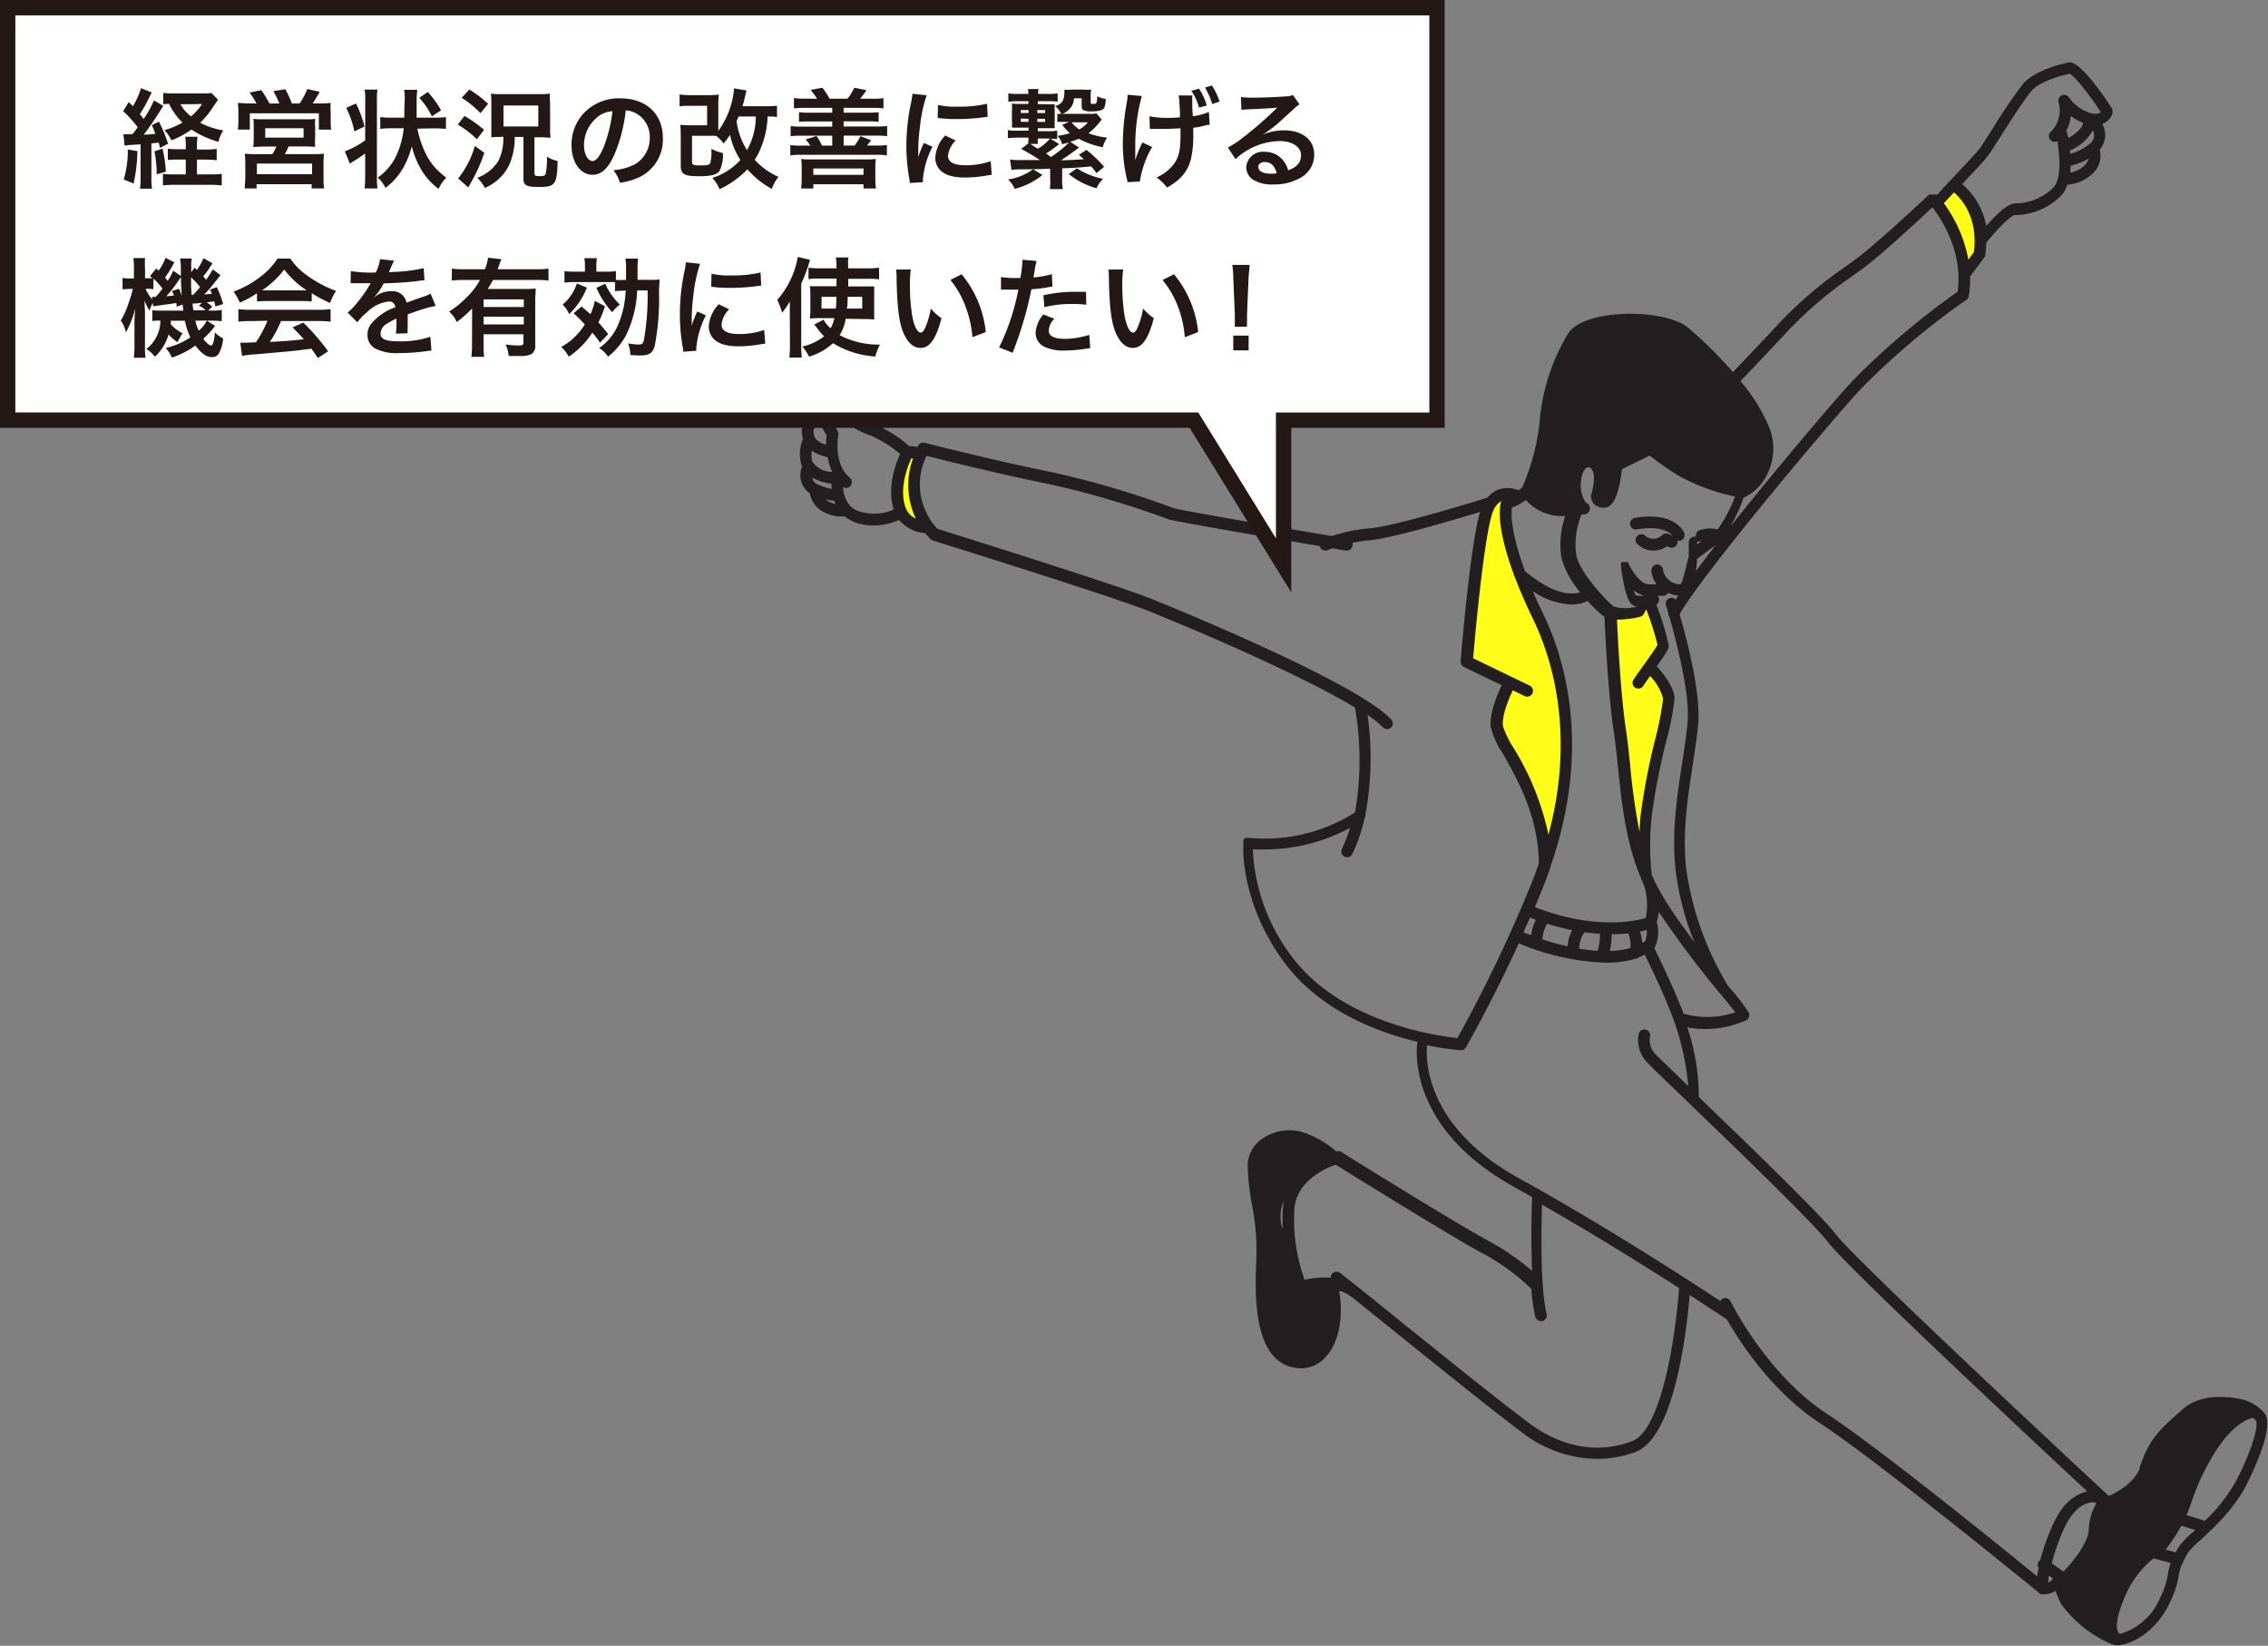 <svg id="レイヤー_1" data-name="レイヤー 1" xmlns="http://www.w3.org/2000/svg" viewBox="0 0 295.69 214.52"><rect x="0" y="0" width="295.69" height="214.52" fill="#808080" stroke="none"/><defs><style>.cls-1{fill:#fffc19;}.cls-2{fill:#231f20;}.cls-3{fill:#fff;}.cls-4{fill:#231815;}</style></defs><title>illust07</title><path class="cls-1" d="M243,85l1.69,5.36-1.48,3.53s2,1.91,2.33,3.39-1.48,6.7-1.76,9.67-1.07,12.21-1.07,12.21a75.38,75.38,0,0,1-3.16-15.46C239,96.4,238,86.59,238,86.59l3.39-.61Z" transform="translate(-28.09 -6.51)"/><path class="cls-1" d="M224.76,71.07s-1,5.65,2.89,13.48,5.79,16.16,4.59,23.36a56.94,56.94,0,0,1-2.26,9.91s-1.62-7.74-3.25-9.48-3.6-7.27-3.6-7.27l1.62-5.36-5.51-2.89,1.2-12.92S220.95,69.73,224.76,71.07Z" transform="translate(-28.09 -6.51)"/><path class="cls-1" d="M282.84,30.62s3.74,1.69,3.32,9.1l-1.64,2.12L280.87,33Z" transform="translate(-28.09 -6.51)"/><path class="cls-1" d="M147.9,65.84S146.13,71,149,75.16L146.2,74.1s-1.84-2.4-1.06-4.52a34.27,34.27,0,0,0,1.2-4.09Z" transform="translate(-28.09 -6.51)"/><path class="cls-2" d="M246.78,77a.76.76,0,0,1-1.06.84l-.29-.13a3.29,3.29,0,0,1-1.8.57,3.12,3.12,0,0,1-2.13-.9.76.76,0,0,1,1-1.12,1.6,1.6,0,0,0,2.28,0,.76.76,0,0,1,.85-.14l.51.24c-.35-.44-1.51-1.39-4.64-.84a.76.76,0,1,1-.26-1.5c5.19-.9,6.39,1.82,6.43,1.94a.77.77,0,0,1-.41,1,.73.73,0,0,1-.5,0Z" transform="translate(-28.09 -6.51)"/><path class="cls-2" d="M132.66,67.36a2.84,2.84,0,0,0,1,3.45,3.51,3.51,0,0,0,1.05,1.91,4.65,4.65,0,0,0,3.29,1.1h.21a5.17,5.17,0,0,0,1.92.95A7,7,0,0,0,142,75a8.16,8.16,0,0,0,3.31-.71A4.85,4.85,0,0,0,148.71,76c.21.26.44.52.69.77a.75.75,0,0,0,.32.2c.23.07,23.38,7.28,28.11,9.18,7.75,3.13,20.36,8.61,26.92,12.59a39.9,39.9,0,0,1,0,13.67,22,22,0,0,1-13.89,3.31h-.14l-.17,0,0,0-.11.06-.06,0-.09.08,0,0-.09.14v0l0,.06a.68.68,0,0,0,0,.2.77.77,0,0,0,0,.13c-.14,1.71.14,8.57,5.33,15.57,4.66,6.28,12.14,9.1,17.35,10.35l0,.09c-.07.44-1.59,11,12.71,18.88l2.25,1.26c-.05,1.4-.19,5.68,0,9.63a32,32,0,0,0-5.72-3.93c-4.48-2.43-19-11.46-19.13-11.56a.76.76,0,0,0-.61-.09l-.09,0A12.24,12.24,0,0,0,197.6,154a6.23,6.23,0,0,0-5.11,1.06,4.3,4.3,0,0,0-1.73,3.57,33,33,0,0,0,.57,5,30,30,0,0,1,.57,5.55c0,.34,0,.74,0,1.2-.2,4.32-.6,13.32,4.84,14.38a5.16,5.16,0,0,0,1,.11A4.3,4.3,0,0,0,201,183.3c1.85-2.06,2.22-5.69,1.67-8.54a4.16,4.16,0,0,1,1.58.77l.13.08,5.32,4.28c5.77,4.65,12.94,10.43,17,13.47a16.19,16.19,0,0,0,9.62,3.31,14,14,0,0,0,5.06-.93c5.1-2,6.64-16.07,7-20.43,2.58,1.67,4.32,2.83,4.83,3.16,1.75,3.05,5.93,9.46,12.12,13.52,7.51,4.93,26.14,20.16,28.43,22a.91.91,0,0,0,.5.33.83.83,0,0,0,.21,0,2.92,2.92,0,0,0,1.62-.45,10.49,10.49,0,0,0,.75,1.76,16,16,0,0,0,6.62,5.23,2.08,2.08,0,0,0,.63.09l.32,0h0c1.89-.2,5-2,6.62-5.67a11.74,11.74,0,0,0,1.12-3.44,5,5,0,0,1,.54-1.67l0,0a.76.76,0,0,0,.06-.15c.16-.32.36-.69.62-1.16a12.85,12.85,0,0,1,1.51-1.52c1.81-1.67,4.54-4.19,6.1-7.31,1.79-3.59,3.62-8.16,2.18-9.5a5.52,5.52,0,0,0-2.64-1.58c-.56-.14-5.13-1.22-7.87,1.26l-.7.62c-2.24,2-3.86,3.44-5,7.34-.08.18-.89,2-3.93,3.33-1.24-1.15-32.7-30.39-35.5-34-2-2.64-11.45-11.73-17.95-18a.26.26,0,0,0,0,0,28.62,28.62,0,0,0-1.5-9.09,11.25,11.25,0,0,0,2.31.23,13.35,13.35,0,0,0,5.35-1.13.76.76,0,0,0,.36-1,24,24,0,0,0-2.4-3.12l-.3-.36a40.12,40.12,0,0,1-5.47-15.34c-.51-4.64.22-9.38.87-13.57.3-2,.59-3.82.71-5.46.3-4-1.53-11-2.43-14.08C250.06,81.24,267.8,60.22,270.9,57a97.56,97.56,0,0,1,13.55-11.41.75.75,0,0,0,.32-.51,14.27,14.27,0,0,0,.17-2.54l1.83-2.44a.78.78,0,0,0,.15-.35,13.42,13.42,0,0,0,.12-1.6c1.48-1.83,3.15-3.47,3.66-3.6a8.6,8.6,0,0,0,6.2-2.64,4.05,4.05,0,0,0,.73-1.33,5.23,5.23,0,0,0,3.34-1.5,3.13,3.13,0,0,0,.87-3.07,2.88,2.88,0,0,0,.33-3.34,2.24,2.24,0,0,0,1.33-1.35v0l0-.08a.41.41,0,0,0,0-.07.51.51,0,0,0,0-.08.44.44,0,0,0,0-.07.41.41,0,0,0,0-.07.4.4,0,0,0,0-.07l0-.07,0-.07,0,0c-1.11-1.72-3.86-5.74-5.38-6.08a.84.84,0,0,0-.31,0c-.17,0-4.34.84-6,2.82a71.27,71.27,0,0,0-4,5.91c-.77,1.21-1.5,2.35-1.74,2.64-.66.81-5,5.35-5,5.4a.42.42,0,0,0-.06.08l-.33.36h0l-.08,0,0,0-.09,0,0,0H280l-.07,0-.08,0-.06,0-.08,0-.05,0-.07,0h0c-.06.06-6.71,6.32-9.55,8.42l-1.38,1a53.63,53.63,0,0,0-8.47,7.19c-2,2.18-4.94,5.24-6.17,6.53a54.69,54.69,0,0,0-5.83-5.77c-2-1.64-6.5-2.09-10-1.69-1.57.18-4.37.72-5.57,2.29l0,0a26.34,26.34,0,0,0-3.74,11,29.43,29.43,0,0,1-2.32,9.2l-.47.37a3.84,3.84,0,0,0-2.48-.14,3.32,3.32,0,0,0-1.59,1.11c-1.68.52-12.36,3.8-15.41,4a20.7,20.7,0,0,0-4.87,1c-4.83-.8-16.46-2.76-20.55-3.6a119.2,119.2,0,0,0-16-4.73c-7.36-1.47-16.45-3.8-16.54-3.82a.76.76,0,0,0-.84.35l-.09.17-1.21-.12h0a.8.8,0,0,0-.19-.25,17.2,17.2,0,0,0-4.16-2.55,10.17,10.17,0,0,1-2.49-1.25,12.61,12.61,0,0,1-2.6-3.22,1.51,1.51,0,0,0-1.31-.77,1.42,1.42,0,0,0-1.26.78,3.38,3.38,0,0,0-.11,3.15l0,.07a2.68,2.68,0,0,0-1.15.62,2,2,0,0,0-.61,1.42,3.67,3.67,0,0,0,.16,1.13.74.74,0,0,0-.11.2,5.12,5.12,0,0,0-.07,3.26Zm92.79,14a.75.75,0,0,0,.15.4c.6,1.59,1.38,3.4,2.37,5.46,2.42,5,5.54,14.86,2,28.1A35.36,35.36,0,0,0,225.42,104a12.87,12.87,0,0,1-1.39-2.85c-.15-1.29.7-3.42,1.29-4.66l1.55.75a.74.74,0,0,0,.33.08.76.76,0,0,0,.33-1.44l-7.38-3.57c.43-5.1,1.61-17.13,2.67-19.33a2.5,2.5,0,0,1,1-1.15C223.62,72.43,223.09,75,225.45,81.37Zm2.75,43.38q.59-1.39,1.16-2.83c.32-.79.6-1.58.87-2.35l0-.08c5.42-15.59,1.82-27.22-.92-32.91-.51-1.06-1-2-1.36-3a9.39,9.39,0,0,0,5,1.73,4.93,4.93,0,0,0,2.13-.45,17.38,17.38,0,0,0,2,1.93l.2.13c0,.29.4,9.7,1.21,15,.2,1.32.36,2.85.53,4.46.46,4.46,1,9.93,3,14.54l0,.07c.14.33.29.66.44,1a8.83,8.83,0,0,1,.2,4.18C241.48,126.55,236.06,127.8,228.2,124.75Zm.13,1.67a6.16,6.16,0,0,0-.62,2l-1-.36q.43-1,.85-1.94Zm1.47.5a31.06,31.06,0,0,0,3.28.85,4.93,4.93,0,0,0-.61,2.11c-1-.23-2.1-.52-3.29-.91A4.52,4.52,0,0,1,229.8,126.92Zm4.89,1.12c.71.1,1.37.16,2,.2a8.12,8.12,0,0,1-.3,2.22,23.44,23.44,0,0,1-2.4-.28A3.53,3.53,0,0,1,234.69,128Zm3.52.25a21.36,21.36,0,0,0,2.17-.11,4.13,4.13,0,0,1,.27,1.91,11,11,0,0,1-2.68.39A10.52,10.52,0,0,0,238.21,128.29Zm4.58-.54a3,3,0,0,1-.27,1.56.74.74,0,0,0-.33.07,6.33,6.33,0,0,0-.28-1.43Zm-1.51-31.6a.75.75,0,0,0,.41.12.76.76,0,0,0,.64-.35c.18-.28.52-.76.89-1.28a6.63,6.63,0,0,1,1.7,2.94,41.64,41.64,0,0,1-1,5.17,87.05,87.05,0,0,0-1.93,10c-.07.78-.12,1.51-.15,2.2a84.78,84.78,0,0,1-1.22-8.72c-.17-1.63-.33-3.17-.54-4.54-.71-4.63-1.09-12.51-1.18-14.41h.29a12.24,12.24,0,0,0,2.72-.36.75.75,0,0,0,.49-.38l.32-.59a38.16,38.16,0,0,1,1.47,4.62c-.24.46-1.27,1.91-1.91,2.79-.5.71-.95,1.32-1.19,1.7A.76.76,0,0,0,241.28,96.15Zm.08-12a2.93,2.93,0,0,1-.26-.69,3.5,3.5,0,0,0,1.34.71A3,3,0,0,1,241.36,84.11Zm-9.21-10.34a11.33,11.33,0,0,0-.5,5.38,11.81,11.81,0,0,0,2.46,4.53c-1.08.34-3.44.41-7.2-2.76-1.85-5-1.82-7.44-1.71-8.27a7.1,7.1,0,0,0,1.83-1A6.26,6.26,0,0,0,232.14,73.77ZM298,29q0-.44.06-.9a8,8,0,0,0,2.36-.93,2.31,2.31,0,0,1-.53.88A3.46,3.46,0,0,1,298,29Zm0-2.89a6.11,6.11,0,0,0,2.95-2.63,1.4,1.4,0,0,1-.44,1.79A6.46,6.46,0,0,1,298,26.56C298,26.41,297.94,26.27,297.92,26.12Zm-.45-2.7a5,5,0,0,0,.52-1.78,6.7,6.7,0,0,0,1.59.88c0,.4-.43,1.14-1.89,2C297.61,24.05,297.53,23.67,297.47,23.42Zm-13.6,7.05c1.28-1.37,2.83-3,3.23-3.53s.85-1.24,1.84-2.79c1.26-2,3-4.68,3.9-5.75,1-1.23,3.77-2,5-2.27.73.39,2.58,2.74,4.06,5-.2.19-.61.34-1.41.11a5.35,5.35,0,0,1-2.72-2,.76.76,0,0,0-1.37.63,3.85,3.85,0,0,1-1,3.8.76.76,0,0,0,.49,1.34.74.74,0,0,0,.35-.09c.33,2,.54,4.82-.48,6a7.12,7.12,0,0,1-5,2.11h0c-1,0-2.53,1.5-3.8,2.94A9.37,9.37,0,0,0,283.87,30.47ZM281.52,33l1.32-1.41c1,.86,3.15,3.26,2.6,7.77l-.72,1A18,18,0,0,0,281.52,33ZM253.69,75.13a23.14,23.14,0,0,0,1.68-3.6.75.75,0,0,0,0-.13,6.33,6.33,0,0,0,3.15-3.14,7.44,7.44,0,0,0,.3-5.87A22.53,22.53,0,0,0,255,56.19c1.16-1.21,4.21-4.41,6.29-6.66a52.76,52.76,0,0,1,8.25-7l1.39-1c2.44-1.8,7.38-6.38,9.1-8,1.17,1.51,4,5.79,3.29,11a99.33,99.33,0,0,0-13.51,11.43C267.83,58,260,67.24,253.69,75.13Zm-4.48,5.8c.06-.52.1-1.05.13-1.56L251.15,78a4,4,0,0,0,.66-.47C250.87,78.73,250,79.88,249.22,80.93Zm.14-3.47q0-.15,0-.26a.51.51,0,0,0,0-.11l.17,0a.78.78,0,0,0,.22,0l.17,0Zm-2.17,5.21a2.29,2.29,0,0,1-2.27-1.84.76.76,0,1,0-1.51.14,3.19,3.19,0,0,0,.68,1.7h-.94a.36.36,0,0,0-.15,0c-.16,0-1.28-.11-2.59-2.7v0l0-.07,0-.06,0,0-.06-.06,0,0-.08,0-.05,0-.08,0-.06,0h-.3l-.08,0-.08,0,0,0h0l-.07,0-.05,0-.06.05,0,.05,0,.06,0,.06,0,.07,0,.06a.69.69,0,0,0,0,.08.41.41,0,0,0,0,.07v.07a.51.51,0,0,0,0,.08,0,0,0,0,0,0,0c.25,1.9.69,4.28,1.42,4.86a1.64,1.64,0,0,0,.64.29,5.61,5.61,0,0,1-3,0c-1-.79-4.46-4.43-4.9-6.75a10.21,10.21,0,0,1,.59-5,.74.74,0,0,0,0-.2l.59-.1a.76.76,0,0,0,.11-1.46,3.91,3.91,0,0,1-.68-2.63s0,0,0-.06c.07-1.25.55-1.84.86-1.94s.44.13.59.31c.47.59.2,2.3-.13,3.27a.78.78,0,0,0,0,.25,1.44,1.44,0,0,0,.46,1,1.76,1.76,0,0,0,1.41.4c1.06-.1,1.79-1.78,2.16-5l3.62-1.78a37.63,37.63,0,0,0,3.86,2.68,26.33,26.33,0,0,0,7.27,2.66,19.19,19.19,0,0,1-2.27,4.29,4.21,4.21,0,0,0-2.31.08.76.76,0,0,0-.52.86.72.72,0,0,0-.21,0,.75.75,0,0,0-.73.79c0,.55,0,1.1,0,1.64a.79.79,0,0,0,0,.16C247.77,80.83,247.51,82.34,247.19,82.67ZM249,129.33c-1-1.35-2-2.73-2.92-4.08a33.88,33.88,0,0,1-2.24-3.82h0c-.14-.3-.28-.61-.41-.92a35.36,35.36,0,0,1,0-7.6,85.24,85.24,0,0,1,1.9-9.81,33.63,33.63,0,0,0,1.08-5.58c-.06-1.52-1.64-3.42-2.32-4.15,1.41-2,1.56-2.32,1.56-2.68a31.43,31.43,0,0,0-1.62-5.36.76.76,0,0,0,.34-.82.79.79,0,0,0-.17-.33h.7a.76.76,0,0,0,.66-.39,4.62,4.62,0,0,0,1.34.36l-.34.52a.74.74,0,0,0-.77-.2.76.76,0,0,0-.5.95s.13.4.31,1a.75.75,0,0,0,.16.55c.87,3.06,2.63,9.8,2.36,13.5-.12,1.59-.4,3.41-.7,5.35-.66,4.28-1.41,9.13-.88,14A36.47,36.47,0,0,0,249,129.33Zm-1.41,9.32c0-.1-.07-.21-.11-.3-1.26-3.26-3.11-7-3.7-8.24a4.64,4.64,0,0,0,.3-3.42,4.85,4.85,0,0,0,.26-1.34,126.94,126.94,0,0,0,8.29,11c.63.77,1.28,1.56,1.7,2.11A11.2,11.2,0,0,1,247.63,138.65ZM313.16,204c.25-.6.46-1.17.67-1.77a30.79,30.79,0,0,1,2.48-5.49c2.54-4.49,4.82-5.28,5.51-5.42l.4.35c.24.36,0,2.75-2.51,7.71a21.21,21.21,0,0,1-4.2,5.39.72.72,0,0,0-.21-.11Zm-2.73,4.5a24.33,24.33,0,0,0,2.06-3.12l1.8.56-.34.31a10.67,10.67,0,0,0-1.81,1.89c-.15.27-.28.51-.4.73C311.37,208.76,310.91,208.63,310.44,208.5ZM305,214.94a12.71,12.71,0,0,1,3.85-5.3c.82.21,1.68.44,2.26.61a5.82,5.82,0,0,0-.37,1.41,10.26,10.26,0,0,1-1,3.06,8.07,8.07,0,0,1-5.24,4.76.43.43,0,0,1-.23-.21C304.09,219,303.72,218,305,214.94Zm-9.41-4.66c.63-2.38,1.76-5.45,2.92-6.61a3.6,3.6,0,0,1,2.37-1.36h0a1.15,1.15,0,0,1,.54.14,6.92,6.92,0,0,0-1,3.49c-.09,1.71-2.3,4.46-3.32,5.42Zm-.49,2.52a8.57,8.57,0,0,1,.13-.91l.51.36A1.07,1.07,0,0,1,295.07,212.8Zm-99.73-46a3.87,3.87,0,0,1-.32-1.58,4.52,4.52,0,0,1,.44-2.2,7,7,0,0,0-.16,1.23C195.28,165.1,195.29,166,195.34,166.81Zm32.37,7.68a24.1,24.1,0,0,0,.51,3.65.76.76,0,0,0,.74.58l.19,0a.76.76,0,0,0,.55-.92c-.84-3.37-.69-11.22-.6-14.26,6.77,3.87,13.29,7.94,17.87,10.87-.36,5.28-2.1,18.4-6.1,19.95-6.12,2.36-11.29-.74-13.23-2.18-4.06-3-11.23-8.8-17-13.44-3.39-2.74-6.32-5.1-7.87-6.3a.76.76,0,0,0-1.06.14.75.75,0,0,0-.16.49,11.35,11.35,0,0,0-3.4.27,23.09,23.09,0,0,1-1.35-9c.14-3.9,4.24-5.62,5.4-6,2.12,1.31,14.75,9.16,18.91,11.42A28.49,28.49,0,0,1,227.72,174.49Zm-13.56-31.72h0a34.33,34.33,0,0,0,4.39.64h0a.76.76,0,0,0,.66-.38c0-.07,3.29-5.71,6.87-13.55A32.07,32.07,0,0,0,237.47,132a12.5,12.5,0,0,0,3.73-.5h0a.76.76,0,0,0,.48-.17,6.15,6.15,0,0,0,.84-.39c.66,1.33,2.38,4.87,3.56,7.94a34.18,34.18,0,0,1,2.11,9.18c-2.14-2.06-3.75-3.62-4.13-4a2.65,2.65,0,0,1-.85-2.42.76.76,0,0,0-1.44-.47,4.08,4.08,0,0,0,1.17,3.92c.47.51,2.48,2.44,5.25,5.11,6.08,5.85,16.24,15.64,18.25,18.25,2.54,3.31,26.62,25.8,33.76,32.45a5.8,5.8,0,0,0-2.82,1.73c-1.23,1.23-2.57,4.5-3.29,7.24a.69.69,0,0,0-.21.2.76.76,0,0,0,0,.81c-.08.39-.15.76-.21,1.1-4.71-3.85-20.61-16.73-27.45-21.22-7.82-5.13-12.47-14.54-12.51-14.63a.76.76,0,0,0-1-.35.75.75,0,0,0-.33.31c-4.33-2.84-15.38-10-26.26-16C212.72,152.71,214.14,142.87,214.15,142.77ZM148.85,66l0-.08c2.14.54,9.71,2.43,16,3.69a117.68,117.68,0,0,1,15.82,4.68l.12,0c3.74.76,14,2.51,19.41,3.41a.66.66,0,0,0,0,.14.76.76,0,0,0,.69.44.74.74,0,0,0,.32-.07s.21-.09.58-.23l1.76.29a.76.76,0,0,0,.87-.63.74.74,0,0,0,0-.39,20.42,20.42,0,0,1,2.26-.32c2.75-.22,10.88-2.63,14.37-3.69-1.28,4.4-2.4,17.84-2.53,19.47a.76.76,0,0,0,.43.74l4.93,2.38c-.59,1.23-1.64,3.71-1.43,5.5a11.32,11.32,0,0,0,1.58,3.42c1.87,3.3,4.68,8.26,4.68,14.35-.26.74-.53,1.48-.83,2.23a183.46,183.46,0,0,1-9.78,20.49c-2.58-.27-15.19-2-21.62-10.66a25,25,0,0,1-5.06-13.93c.47,0,.93,0,1.37,0a23.5,23.5,0,0,0,11.31-2.81,18.58,18.58,0,0,1-1.07,2.76.76.76,0,0,0,.35,1,.79.79,0,0,0,.33.08.76.76,0,0,0,.68-.43,22,22,0,0,0,1.63-4.74.77.77,0,0,0,.1-.5,39.67,39.67,0,0,0,.26-12.88,12.51,12.51,0,0,1,2,1.6.76.76,0,0,0,.55.24.75.75,0,0,0,.52-.21.76.76,0,0,0,0-1.07c-4.48-4.81-28.42-14.56-31.14-15.66-4.61-1.86-25.66-8.43-28-9.17A8.44,8.44,0,0,1,148.85,66Zm-1.94.26.22,0a10.09,10.09,0,0,0,.37,7.85,2.49,2.49,0,0,1-1.34-1.43C145.27,70.24,146.41,67.33,146.91,66.24ZM135.13,62c.32.58.58,1,.73,1.26a11.39,11.39,0,0,0-.08,1.21c-1.5-.45-1.63-1.13-1.62-1.81a.44.44,0,0,1,.14-.35A1.66,1.66,0,0,1,135.13,62Zm2.16.68s-.7-1.09-1.57-2.82a1.85,1.85,0,0,1,0-1.66,14,14,0,0,0,2.92,3.57,10.9,10.9,0,0,0,2.93,1.5,15.86,15.86,0,0,1,3.72,2.29.7.7,0,0,0,.16.1c-.6,1.31-1.75,4.42-.84,7.27a6.41,6.41,0,0,1-4.13.34,3.29,3.29,0,0,1-1.54-.8l0,0A4.13,4.13,0,0,1,138,70a.77.77,0,0,0,.39.11.75.75,0,0,0,.58-.27.76.76,0,0,0-.1-1.07c-2.15-1.78-1.5-5.46-1.49-5.49A.75.75,0,0,0,137.29,62.71Zm-1.57,8.92a6.61,6.61,0,0,0,1.14.18c0,.14.1.28.16.42a2.61,2.61,0,0,1-1.29-.59ZM134,68.76a6,6,0,0,0,2.49.79c0,.24,0,.47.06.69a7.12,7.12,0,0,1-1.88-.6A1.08,1.08,0,0,1,134,68.76Zm0-3.45a5.64,5.64,0,0,0,2,.79,7.32,7.32,0,0,0,.58,1.92A3.08,3.08,0,0,1,134,66.69,2.74,2.74,0,0,1,133.94,65.31Z" transform="translate(-28.09 -6.51)"/><polygon class="cls-3" points="155.66 54.77 1 54.77 1 1 187.35 1 187.35 54.77 167.34 54.77 167.34 73.7 155.66 54.77"/><path class="cls-4" d="M214.44,8.51V60.28h-20v16.4l-9.54-15.46-.59-.95H30.09V8.51H214.44m2-2H28.09V62.28h155.1l13.25,21.45V62.28h20V6.51Z" transform="translate(-28.09 -6.51)"/><path class="cls-4" d="M44.18,24a4.62,4.62,0,0,0,.7,0h.49c.22-.28.38-.49.67-.9A13.88,13.88,0,0,0,44.14,21l.73-1.19.55.55A10.29,10.29,0,0,0,46.47,18l1.42.57c-.13.21-.13.21-.52,1a16.09,16.09,0,0,1-1.05,1.81l.5.63a13.41,13.41,0,0,0,1.34-2.42l1.23.73c-.14.2-.14.2-.84,1.29-.43.7-1.23,1.82-1.72,2.45.67,0,1.06-.07,1.51-.11a12.15,12.15,0,0,0-.45-1.13l.92-.46A18.58,18.58,0,0,1,50,25.25l-1.06.53c-.07-.34-.11-.49-.17-.69-.46.06-.6.08-.94.11v4.43a8.43,8.43,0,0,0,.08,1.47H46.34a8.81,8.81,0,0,0,.08-1.48v-4.3l-1.18.08a4.34,4.34,0,0,0-.9.1ZM46,26.2a20.92,20.92,0,0,1-.49,4.23l-1.29-.52A12.93,12.93,0,0,0,44.75,26Zm3.28-.31a16.06,16.06,0,0,1,.43,3l-1.19.34a15.59,15.59,0,0,0-.29-3ZM55,26a8.59,8.59,0,0,0,1.34-.08v1.48A13.2,13.2,0,0,0,55,27.31H53.77v1.93H55.5A10,10,0,0,0,57,29.17v1.51a11.57,11.57,0,0,0-1.54-.08H50.87a12,12,0,0,0-1.54.08V29.17a8.63,8.63,0,0,0,1.34.07h1.64V27.31h-.94c-.53,0-1,0-1.4.06V25.89a8.88,8.88,0,0,0,1.4.07h.94v-.28a7.39,7.39,0,0,0-.07-1.34h1.6a8.3,8.3,0,0,0-.07,1.34V26Zm1.51-6.49c-.49.74-1,1.46-1.12,1.64a10.76,10.76,0,0,1-1.2,1.36,10,10,0,0,0,3,1A5,5,0,0,0,56.57,25a12.82,12.82,0,0,1-3.52-1.6,11.75,11.75,0,0,1-2.61,1.4,5.07,5.07,0,0,0-.91-1.32,10.11,10.11,0,0,0,2.35-1,8.39,8.39,0,0,1-1.75-2.44,5.22,5.22,0,0,0-.76.07V18.62a12.82,12.82,0,0,0,1.54.07h3.66a7.06,7.06,0,0,0,1.09-.06Zm-4.9.59A5.28,5.28,0,0,0,53,21.68a7,7,0,0,0,1.43-1.61Z" transform="translate(-28.09 -6.51)"/><path class="cls-4" d="M61.52,20a7.54,7.54,0,0,0-.9-1.42l1.54-.32A13,13,0,0,1,63.22,20h1.29a12.88,12.88,0,0,0-.78-1.61l1.57-.25A18.73,18.73,0,0,1,66.15,20h1a9.56,9.56,0,0,0,1-1.88l1.63.36c-.24.43-.66,1.12-.92,1.51h.84a14.47,14.47,0,0,0,1.5-.06,10.52,10.52,0,0,0,0,1.25v1.12a8.83,8.83,0,0,0,.06,1.11H69.66V21.28h-9V23.4H59.1a9.15,9.15,0,0,0,.07-1.09V21.2a12.56,12.56,0,0,0-.06-1.27c.46,0,.85.06,1.48.06Zm1.06,5.62a13,13,0,0,0-1.47.06,9.76,9.76,0,0,0,.06-1.26V23.06A7.12,7.12,0,0,0,61.12,22a7.6,7.6,0,0,0,1.06.06h6a7.08,7.08,0,0,0,1-.06,7.11,7.11,0,0,0,0,1.11v1.29a8.9,8.9,0,0,0,0,1.26,14.49,14.49,0,0,0-1.47-.06h-2a9.26,9.26,0,0,1-.48,1H69a10.46,10.46,0,0,0,1.33-.06,10.57,10.57,0,0,0-.06,1.34V29.7a9,9,0,0,0,.07,1.37H68.72v-.55H61.54v.55H60c0-.48.07-.91.07-1.39V27.87A10.68,10.68,0,0,0,60,26.54a10.69,10.69,0,0,0,1.3.06H63.6a5.64,5.64,0,0,0,.52-1Zm-1,3.59h7.2V27.83h-7.2Zm1.09-4.76h5V23.23h-5Z" transform="translate(-28.09 -6.51)"/><path class="cls-4" d="M75.71,19.56a8,8,0,0,0-.08-1.37h1.67a9.47,9.47,0,0,0-.07,1.37V29.7a9.47,9.47,0,0,0,.07,1.37H75.62a12.27,12.27,0,0,0,.08-1.55v-3c-.49.35-1.12.77-1.64,1.08l-.35.25-.66-1.61a12.15,12.15,0,0,0,2.65-1.43ZM74.5,20a14.26,14.26,0,0,1,1.11,3l-1.32.64a12,12,0,0,0-1.06-3.07Zm8,3.28a13.72,13.72,0,0,0,1.13,3.33,7.94,7.94,0,0,0,1.48,2.06,13.07,13.07,0,0,0,1.16,1,5.09,5.09,0,0,0-1,1.46,8.35,8.35,0,0,1-2.49-2.93,10.47,10.47,0,0,1-1-2.63,11.19,11.19,0,0,1-1,2.59A8.33,8.33,0,0,1,78.34,31a4.13,4.13,0,0,0-1-1.34,7.28,7.28,0,0,0,2.48-3,11.35,11.35,0,0,0,.91-3.43H79.17a11.5,11.5,0,0,0-1.5.08V21.77a10.91,10.91,0,0,0,1.5.08h1.63c0-1.42.06-2.23.06-2.44a6.65,6.65,0,0,0-.08-1.19h1.7c0,.08,0,.36-.07.83,0,.31,0,.31,0,.76s0,.91,0,1.69v.35h2.33a10.55,10.55,0,0,0,1.49-.08v1.55a11,11,0,0,0-1.47-.08Zm1.89-1.6a9.34,9.34,0,0,0-1.64-2.42l1.12-.76a12.46,12.46,0,0,1,1.72,2.39Z" transform="translate(-28.09 -6.51)"/><path class="cls-4" d="M88.64,21.62a17.13,17.13,0,0,1,2.56,1.81l-.94,1.23a12.62,12.62,0,0,0-2.49-1.91Zm2.59,4.8a18.52,18.52,0,0,1-1.26,3c-.11.22-.11.22-.6,1.11-.11.2-.11.2-.22.42l-1.33-1.18A11.89,11.89,0,0,0,90,25.53Zm-1.95-8.24a15.71,15.71,0,0,1,2.45,1.86l-1,1.22a12.88,12.88,0,0,0-2.45-2Zm4,6.18c-.34,0-.71,0-1.13.06a1,1,0,0,0,0-.18c0-.28,0-.64,0-1.08V19.93c0-.43,0-.62-.06-1.21a9.94,9.94,0,0,0,1.37.06h5a9.74,9.74,0,0,0,1.33-.06A8.63,8.63,0,0,0,99.81,20v3.25a8,8,0,0,0,.06,1.21c-.48,0-.83-.06-1.22-.06h-.88v4.72c0,.29.1.35.74.35.41,0,.62-.07.7-.24a8.32,8.32,0,0,0,.18-2.31,4,4,0,0,0,1.4.57c-.08,3.1-.31,3.39-2.46,3.39-1.65,0-2-.22-2-1.15V24.36H95.2A8.87,8.87,0,0,1,94.48,28a6.2,6.2,0,0,1-3.17,3,5.4,5.4,0,0,0-1-1.32,5.33,5.33,0,0,0,2.76-2.21,6.57,6.57,0,0,0,.64-3.14ZM93.73,23h4.54V20.26H93.73Z" transform="translate(-28.09 -6.51)"/><path class="cls-4" d="M108.19,26.66c-.8,1.81-1.7,2.63-2.84,2.63-1.6,0-2.75-1.62-2.75-3.88a6,6,0,0,1,1.54-4.08,6.28,6.28,0,0,1,4.82-2c3.36,0,5.55,2,5.55,5.2a5.4,5.4,0,0,1-3.4,5.22,9.13,9.13,0,0,1-2.2.59,4.47,4.47,0,0,0-.85-1.64,7.45,7.45,0,0,0,2.79-.77,3.92,3.92,0,0,0,1.95-3.5,3.47,3.47,0,0,0-1.72-3.11,3.07,3.07,0,0,0-1.41-.42A20.29,20.29,0,0,1,108.19,26.66Zm-2.06-5a4.69,4.69,0,0,0-1.9,3.78c0,1.15.49,2.06,1.11,2.06.46,0,.94-.59,1.44-1.79A18.46,18.46,0,0,0,107.94,21,3.57,3.57,0,0,0,106.13,21.65Z" transform="translate(-28.09 -6.51)"/><path class="cls-4" d="M129.39,21.77a5.89,5.89,0,0,0-1.23-.07,11.14,11.14,0,0,1-.67,3.54,9.07,9.07,0,0,1-1,2.09,8.91,8.91,0,0,0,3.1,2.23,5,5,0,0,0-.87,1.58,11.77,11.77,0,0,1-3.19-2.56,12.14,12.14,0,0,1-3.63,2.59,4.9,4.9,0,0,0-.94-1.47,8.4,8.4,0,0,0,3.66-2.33,10,10,0,0,1-1.36-3.29,8.29,8.29,0,0,1-.83,1.13,4.47,4.47,0,0,0-1-1c-.32,0-.63,0-1.12,0h-2v3.31c0,.49.13.55,1.11.55s1.18-.08,1.29-.37a5.91,5.91,0,0,0,.13-1.58v-.21a5.48,5.48,0,0,0,1.5.55,4.78,4.78,0,0,1-.45,2.35c-.36.48-1.12.67-2.63.67-2,0-2.42-.25-2.42-1.47V24.28a13.39,13.39,0,0,0-.06-1.5,14.17,14.17,0,0,0,1.44.06h2.06V20.3h-2.06c-.63,0-1.09,0-1.53.07V18.83a11.17,11.17,0,0,0,1.53.08h2.09a11.47,11.47,0,0,0,1.5-.07,11.65,11.65,0,0,0-.07,1.44v2.48c0,.36,0,.52,0,.81a10.84,10.84,0,0,0,1.7-3.54,9.83,9.83,0,0,0,.35-2l1.64.27a2.28,2.28,0,0,0-.15.57c-.13.56-.24,1-.39,1.49H128a11.72,11.72,0,0,0,1.39-.07Zm-5-.07c-.13.28-.14.34-.27.6a9.31,9.31,0,0,0,1.36,3.78,9,9,0,0,0,1.15-4.38Z" transform="translate(-28.09 -6.51)"/><path class="cls-4" d="M134.62,19.38a9.88,9.88,0,0,0-.85-1.15l1.54-.28a9.11,9.11,0,0,1,.94,1.43h2.33a6.49,6.49,0,0,0,.88-1.43l1.6.31a11.63,11.63,0,0,1-.83,1.12h1.63a7.65,7.65,0,0,0,1.41-.08v1.34a10.15,10.15,0,0,0-1.41-.07h-3.78v.63h3.24a9.7,9.7,0,0,0,1.32-.06v1.25a9.89,9.89,0,0,0-1.32-.06h-3.24V23h4.24a9.11,9.11,0,0,0,1.43-.07v1.33a9.17,9.17,0,0,0-1.43-.07h-4.24v1.29h1.43a7.31,7.31,0,0,0,.76-1.22l1.4.53-.41.52a1.48,1.48,0,0,1-.15.17h1.19a8.75,8.75,0,0,0,1.42-.07v1.36a8,8,0,0,0-1.42-.08h-9.75a7.93,7.93,0,0,0-1.42.08V25.42a8.75,8.75,0,0,0,1.42.07h1.19a6.91,6.91,0,0,0-.62-.8l1.42-.45a5.87,5.87,0,0,1,.71,1.25h1.34V24.2h-4a9.42,9.42,0,0,0-1.42.07V22.94a8.9,8.9,0,0,0,1.42.07h4v-.67h-3a10,10,0,0,0-1.33.06V21.14a9.82,9.82,0,0,0,1.33.06h3v-.63H133a10.31,10.31,0,0,0-1.4.07V19.29a7.57,7.57,0,0,0,1.4.08Zm-2.09,11.7a10.52,10.52,0,0,0,.08-1.4V28.39a7.14,7.14,0,0,0-.07-1.16,9.31,9.31,0,0,0,1.16.06h7.4a8.45,8.45,0,0,0,1.18-.06,6.92,6.92,0,0,0-.07,1.12v1.34a10,10,0,0,0,.08,1.39h-1.62v-.55h-6.54v.55Zm1.6-1.78h6.54v-.83h-6.54Z" transform="translate(-28.09 -6.51)"/><path class="cls-4" d="M146.69,30.36c0-.25,0-.34-.07-.66a24.49,24.49,0,0,1-.36-4.19,26.89,26.89,0,0,1,.58-5.48,9.3,9.3,0,0,0,.21-1.3l1.85.2a19.37,19.37,0,0,0-.88,4.19,23.57,23.57,0,0,0-.21,3.1c0,.31,0,.42,0,.77a14,14,0,0,1,.73-1.85l1.12.5a11.5,11.5,0,0,0-1.25,4.24c0,.08,0,.2,0,.38Zm6-5.53a3.16,3.16,0,0,0-1,2c0,.8.77,1.22,2.23,1.22a9.85,9.85,0,0,0,3.33-.53l.14,1.78a4.5,4.5,0,0,0-.57.08,17.31,17.31,0,0,1-2.9.27c-1.74,0-2.86-.39-3.47-1.22a2.34,2.34,0,0,1-.42-1.37,4.58,4.58,0,0,1,1.29-2.89Zm-2.31-4.64a10.1,10.1,0,0,0,2.59.22,15.45,15.45,0,0,0,3.81-.38l.08,1.7-1,.13a25,25,0,0,1-3,.17,16.72,16.72,0,0,1-2.52-.15Z" transform="translate(-28.09 -6.51)"/><path class="cls-4" d="M168.77,25.74l-.46.34c-.6.45-1.36,1-1.91,1.32,1,0,2.25-.08,3-.14-.24-.21-.34-.31-.66-.57l1-.64a15.93,15.93,0,0,1,2.3,2.21l-1,.81a8.71,8.71,0,0,0-.69-.87c-1.42.14-2.38.2-3.78.25v1.15a7.31,7.31,0,0,0,.08,1.56h-1.68A8.85,8.85,0,0,0,165,29.6V28.5c-1.47.06-1.47.06-3.31.08-.53,0-1.34,0-1.72.08l-.2-1.37a4.34,4.34,0,0,0,.87.08l2.62,0h.41c-.91-.59-.91-.59-2.44-1.46l1-.76h-.11a4.17,4.17,0,0,0,.06-.7h-1.39a12.54,12.54,0,0,0-1.3.07V23.47a6.2,6.2,0,0,0,1.32.07h1.37v-.39h-1.08c-.28,0-.85,0-1.08,0a8.12,8.12,0,0,0,0-1V21a8.07,8.07,0,0,0,0-1,6,6,0,0,0,1.06.06h1.09V19.7h-1.29a12.49,12.49,0,0,0-1.33.07V18.68a6.59,6.59,0,0,0,1.33.07h1.29a4.23,4.23,0,0,0-.07-.63h1.4a2.38,2.38,0,0,0-.07.63h1.21a7.32,7.32,0,0,0,1.34-.07v1.08a10.68,10.68,0,0,0-1.34-.06H163.4v.39h1.09a9,9,0,0,0,1.11,0,4.88,4.88,0,0,0,0,.9v1.32a7.35,7.35,0,0,0,0,.91l-1.09,0H163.4v.39h1.19a6.65,6.65,0,0,0,1.33-.07v1.09c-.31,0-.87-.06-1.33-.06H163.4a3.92,3.92,0,0,0,0,.7h-1l1,.63A6.36,6.36,0,0,0,165,24.56l1.18.73a17.52,17.52,0,0,1-1.71,1.23c.32.22.39.28.63.46a15,15,0,0,0,2.37-1.91c-.48.14-.56.15-.91.24a2.81,2.81,0,0,0-.59-1.09,10.22,10.22,0,0,0,1.61-.35,6.24,6.24,0,0,1-1-1.09l.9-.37H167a10.27,10.27,0,0,0-1.06,0V21.35a2.69,2.69,0,0,0,.5,0,2.47,2.47,0,0,0-.8-1c.91-.29,1.22-.76,1.22-1.85a1.1,1.1,0,0,0,0-.31,4.72,4.72,0,0,0,1,0h1.49a6.6,6.6,0,0,0,1,0,4.14,4.14,0,0,0-.06.9v.76c0,.17,0,.2.29.2s.39,0,.43-.1a2.24,2.24,0,0,0,.14-.9,3.2,3.2,0,0,0,1.12.36c-.07.8-.13,1.06-.29,1.26s-.62.36-1.62.36a2.32,2.32,0,0,1-1-.15c-.2-.1-.25-.24-.25-.64v-.92h-1a2.13,2.13,0,0,1-.8,1.61,2,2,0,0,1-.76.42h3.63a2.75,2.75,0,0,0,.85-.07l.7.83a1.91,1.91,0,0,0-.27.31,7.92,7.92,0,0,1-1.46,1.46,10,10,0,0,0,2.44.57,3.49,3.49,0,0,0-.57,1.26,11.52,11.52,0,0,1-3.14-1.11,10,10,0,0,1-1.11.39ZM164,29.32a9.43,9.43,0,0,1-3.61,1.81,3.79,3.79,0,0,0-.88-1.23,7.06,7.06,0,0,0,3.26-1.33Zm-2.82-8.47v.39h1v-.39Zm0,1.11v.43h1V22Zm2.16-.71h1v-.39h-1Zm0,1.15h1V22h-1Zm5.15,6.05a9.76,9.76,0,0,0,3.42,1.37,4.22,4.22,0,0,0-.87,1.23,10.24,10.24,0,0,1-3.61-1.85Zm-.7-6a4.4,4.4,0,0,0,1,.93,3.51,3.51,0,0,0,1.13-.93Z" transform="translate(-28.09 -6.51)"/><path class="cls-4" d="M178.3,25.67a12.64,12.64,0,0,0-1.6,4.5l-1.62.08a2.58,2.58,0,0,0-.1-.53,20,20,0,0,1-.5-4.55,30.08,30.08,0,0,1,.52-5.31,5.14,5.14,0,0,0,.1-1l1.85.17a24.34,24.34,0,0,0-.85,6.44c0,.21,0,1.3,0,1.39s0,.32,0,.53c.21-.63.25-.77.32-.92a11.49,11.49,0,0,1,.62-1.39Zm-.35-4a11.51,11.51,0,0,0,2.51.2,12.58,12.58,0,0,0,1.47-.07c0-1.27-.06-1.41-.07-1.85a5.13,5.13,0,0,0-.11-1h1.78c0,.29,0,.45,0,.53v.18c0,.46,0,1.15.08,2a8.36,8.36,0,0,0,2.09-.55l.1,1.67c-.22,0-.31,0-.78.14a9.28,9.28,0,0,1-1.36.24c0,.29,0,.42,0,.67a13.89,13.89,0,0,1-.29,3.35,5.25,5.25,0,0,1-1.6,2.72,9.17,9.17,0,0,1-1.53,1.06,6.09,6.09,0,0,0-1.36-1.32A5.79,5.79,0,0,0,181,28.06c.73-.87,1-1.86,1-3.92,0-.25,0-.48,0-.9-.48,0-1.2.07-1.9.07-.39,0-.91,0-1.28,0s-.46,0-.63,0H178Zm6.47-3.6a8.1,8.1,0,0,1,1,2.19l-1,.28a8,8,0,0,0-1-2.2Zm1.71,2a9,9,0,0,0-.94-2.14l.9-.28a8.36,8.36,0,0,1,1,2.1Z" transform="translate(-28.09 -6.51)"/><path class="cls-4" d="M192.55,24.14a6.83,6.83,0,0,1,2.94-.64c2.4,0,3.94,1.23,3.94,3.15a3.42,3.42,0,0,1-1.91,3.1,6.91,6.91,0,0,1-3.39.8,4.74,4.74,0,0,1-2.72-.64,2,2,0,0,1-.84-1.61,2.16,2.16,0,0,1,2.41-2,3,3,0,0,1,2.42,1.15,3.76,3.76,0,0,1,.64,1.26c1.16-.43,1.67-1,1.67-2s-1.08-1.81-2.77-1.81a8.64,8.64,0,0,0-5.77,2.35l-1-1.51a12.51,12.51,0,0,0,2-1.32,46.92,46.92,0,0,0,4.19-3.64l.25-.25h0c-.53.07-1.43.13-4,.24a4.84,4.84,0,0,0-.67.07l-.07-1.68a12.9,12.9,0,0,0,1.65.08c1.19,0,2.9-.07,4.26-.17a2,2,0,0,0,.87-.18l.87,1.23a3,3,0,0,0-.73.57c-.7.64-1.72,1.56-2.2,2-.25.21-1.26,1-1.54,1.15a5.23,5.23,0,0,1-.58.36Zm.42,3.49c-.5,0-.83.25-.83.64,0,.56.63.88,1.67.88a3.75,3.75,0,0,0,.73-.06C194.29,28.13,193.76,27.63,193,27.63Z" transform="translate(-28.09 -6.51)"/><path class="cls-4" d="M55.78,40.82a12.92,12.92,0,0,1-1.19,1.72c.17.18.2.22.38.44.29-.41.42-.62.87-1.35l1,.74c-.29.37-.29.37-1,1.26a13.51,13.51,0,0,1-1.12,1.26l1-.08a3.77,3.77,0,0,0-.25-.55l.88-.32a11.87,11.87,0,0,1,.83,2.2l-1,.32c-.07-.31-.1-.41-.15-.67l-1,.13a3.74,3.74,0,0,1,.73.57l-.53.5h.31A7.1,7.1,0,0,0,57,46.91v1.47a11.31,11.31,0,0,0-1.47-.08h-.48l1.08.69a11.23,11.23,0,0,1-1.53,1.68c.41.56.77.87,1,.87s.38-.39.52-1.7a3.45,3.45,0,0,0,1.06.77,4.87,4.87,0,0,1-.57,2,1,1,0,0,1-.91.45c-.7,0-1.34-.46-2.14-1.51a10.94,10.94,0,0,1-3.07,1.57,4,4,0,0,0-.8-1.25,9.46,9.46,0,0,0,3.22-1.39,8.65,8.65,0,0,1-.71-2.16H50.35a3.38,3.38,0,0,1,0,.45,4.91,4.91,0,0,0,1.55,1.18,3.92,3.92,0,0,0-.38.62l-.29.53a4.67,4.67,0,0,1-1.16-1A6.37,6.37,0,0,1,48.3,53a5.27,5.27,0,0,0-1.12-1A4.7,4.7,0,0,0,49,48.3c-.52,0-.77,0-1.05.06V46.94a7.77,7.77,0,0,0,1.15.06H52c-.06-.41-.07-.52-.1-.79l-.78.28c0-.24,0-.32-.06-.48l-1,.15c-1.08.14-1.81.24-2,.28L48,46a4.94,4.94,0,0,0-.41,1,7.33,7.33,0,0,1-.66-1.29c0,.39.06,1.22.06,1.71v4a12.27,12.27,0,0,0,.07,1.72H45.54a13.52,13.52,0,0,0,.08-1.72V49c0-.63,0-1.13.11-2.31a13.36,13.36,0,0,1-1.22,3.14,4.37,4.37,0,0,0-.67-1.54,10.89,10.89,0,0,0,1-2.23,17.24,17.24,0,0,0,.57-1.89h-.34a8.86,8.86,0,0,0-1,.06v-1.5a3.91,3.91,0,0,0,1,.07h.48V41.62a10,10,0,0,0-.07-1.47H47A11.81,11.81,0,0,0,47,41.6v1.18h.25c.29,0,.55,0,.71,0l-.31-.28.81-1,.31.29a6.74,6.74,0,0,0,.9-1.67l1.15.57a13.87,13.87,0,0,1-1.22,2c.14.17.2.24.34.43a6.48,6.48,0,0,0,.73-1.32l1,.67V41.8a8.88,8.88,0,0,0-.1-1.6H53.1a3.43,3.43,0,0,0-.08.94s0,.22,0,.45V42l.43-.6.31.29a6.3,6.3,0,0,0,.85-1.53Zm-7.7,3.39a5.47,5.47,0,0,0-.8-.06h-.2a4.71,4.71,0,0,0,.85,1.37l0-.31h.46c.48-.54.63-.74.88-1.08a9.69,9.69,0,0,0-1.16-1.3Zm3.35-.06a6.54,6.54,0,0,1,.36.92c-.08-1.18-.11-1.82-.11-2.45l-.31.45a16.64,16.64,0,0,1-1.6,2.06,9.61,9.61,0,0,0,1-.11c-.1-.22-.13-.31-.25-.59ZM53,42.67c0,1.27,0,1.27.07,2.27h.2a11.08,11.08,0,0,0,.9-1A7.64,7.64,0,0,0,53,42.67ZM54.43,46l-.27,0a4.26,4.26,0,0,1-.6.07l-.35,0c0,.32,0,.37.11.88h1.57a2.54,2.54,0,0,0-.88-.6Zm-.87,2.31A5.43,5.43,0,0,0,54,49.61a3.72,3.72,0,0,0,1.06-1.32Z" transform="translate(-28.09 -6.51)"/><path class="cls-4" d="M61.59,44.74a13.11,13.11,0,0,1-2.24,1.21,6.5,6.5,0,0,0-.81-1.43,13.08,13.08,0,0,0,3.52-1.95,9.25,9.25,0,0,0,2.21-2.35h1.67a8.51,8.51,0,0,0,2.37,2.32,14.75,14.75,0,0,0,3.6,1.89A6.24,6.24,0,0,0,71.13,46a14.92,14.92,0,0,1-2.4-1.28v1.09a10.66,10.66,0,0,0-1.26-.06H62.8a11.2,11.2,0,0,0-1.2.06Zm-.77,3.62a13,13,0,0,0-1.65.08V46.81a13.85,13.85,0,0,0,1.65.08h8.73a13.25,13.25,0,0,0,1.64-.08v1.63a12.91,12.91,0,0,0-1.64-.08H64.73a15.27,15.27,0,0,1-1.46,2.72c2.48-.14,2.48-.14,4.44-.35-.45-.49-.69-.74-1.47-1.55l1.39-.62a28.61,28.61,0,0,1,3.24,3.74l-1.34.88c-.46-.69-.6-.88-.84-1.22-1.16.15-2,.25-2.52.31l-4.72.42a16.54,16.54,0,0,0-1.81.2l-.22-1.71c.38,0,.62,0,.81,0l1.23-.06a14.53,14.53,0,0,0,1.5-2.8Zm6.64-4h.62a11.42,11.42,0,0,1-2.93-2.72,11.93,11.93,0,0,1-2.91,2.72h5.22Z" transform="translate(-28.09 -6.51)"/><path class="cls-4" d="M73.83,41.85a17,17,0,0,0,3.25.18,5.51,5.51,0,0,0,.56-1.74l1.83.2a10.86,10.86,0,0,0-.56,1.26c-.07.15-.1.2-.13.25l.88-.06a18.85,18.85,0,0,0,3.67-.48l.1,1.6c-.39,0-.39,0-1.11.11-1,.13-2.8.24-4.22.28a7.27,7.27,0,0,1-1.29,1.86v0l.28-.21a3.39,3.39,0,0,1,2-.63,1.84,1.84,0,0,1,2,1.49q1.62-.59,2.14-.76a4.37,4.37,0,0,0,1-.42l.66,1.61a12.33,12.33,0,0,0-1.55.38q-.29.08-2.1.71v.15c0,.36,0,.36,0,.56v.56c0,.24,0,.37,0,.46a5.87,5.87,0,0,0,0,.74L79.7,50a11.16,11.16,0,0,0,.08-1.62v-.34a8.53,8.53,0,0,0-1.34.73A1.48,1.48,0,0,0,77.71,50c0,.73.67,1,2.37,1a12.18,12.18,0,0,0,4.12-.59l.14,1.81a4,4,0,0,0-.64.06,25.51,25.51,0,0,1-3.59.25A6,6,0,0,1,77,51.93a2,2,0,0,1-1-1.81,2.23,2.23,0,0,1,.62-1.55,6.86,6.86,0,0,1,3-2,.77.77,0,0,0-.85-.76,4.74,4.74,0,0,0-2.87,1.44,6.34,6.34,0,0,0-1.22,1.27l-1.27-1.26A8.59,8.59,0,0,0,74.63,46a18.45,18.45,0,0,0,1.68-2.39.69.69,0,0,1,.11-.18h-.24l-1.76,0H73.8Z" transform="translate(-28.09 -6.51)"/><path class="cls-4" d="M89.64,46.72a14.58,14.58,0,0,1-2,1.76,4.17,4.17,0,0,0-1-1.36A12.59,12.59,0,0,0,89,45.2,9.33,9.33,0,0,0,90.67,43h-2a13.73,13.73,0,0,0-1.67.08V41.53a14,14,0,0,0,1.68.08h2.63a6.09,6.09,0,0,0,.41-1.51l1.75.2a6.42,6.42,0,0,0-.31.78c-.06.17-.08.24-.2.53h5a13.09,13.09,0,0,0,1.64-.08v1.55A13.4,13.4,0,0,0,98,43H92.37c-.25.46-.42.74-.69,1.18h4.79a13.28,13.28,0,0,0,1.46-.06c0,.43-.06.88-.06,1.6v5.84a1.2,1.2,0,0,1-.53,1.13,3.71,3.71,0,0,1-1.64.22c-.32,0-.59,0-1.29,0A4.43,4.43,0,0,0,94,51.41a12.33,12.33,0,0,0,1.63.13c.62,0,.7-.06.7-.39V50.08H91.14v1.19c0,.76,0,1.25.07,1.75H89.55a15.76,15.76,0,0,0,.08-1.77Zm6.74-1.19H91.14v1h5.24Zm-5.24,2.27v1h5.24v-1Z" transform="translate(-28.09 -6.51)"/><path class="cls-4" d="M103.92,46.46c.55.48.7.62,1.15,1a7,7,0,0,0,.56-1.74l1.33.7a12.31,12.31,0,0,1-.85,2.11c.48.55.69.78,1.27,1.53l-1.06,1.11a16.09,16.09,0,0,0-1-1.3A11,11,0,0,1,102.25,53a5.1,5.1,0,0,0-1-1.27,7.63,7.63,0,0,0,1.36-.92,9,9,0,0,0,1.72-2,16,16,0,0,0-1.46-1.47ZM104.6,44a9.58,9.58,0,0,1-2.31,3.46,3.59,3.59,0,0,0-.85-1.25,5.76,5.76,0,0,0,1.15-1.29,5.67,5.67,0,0,0,.71-1.46Zm4.82.41a7.18,7.18,0,0,0-1.15.06V43.28c-.22,0-.6,0-1.12,0H103a9.75,9.75,0,0,0-1.32.07v-1.5a9.16,9.16,0,0,0,1.37.07h1.3v-.6a6.62,6.62,0,0,0-.07-1.16h1.63a7.22,7.22,0,0,0-.07,1.16v.6H107a8.91,8.91,0,0,0,1.39-.07V43a9.43,9.43,0,0,0,1.05,0h.27c0-.63,0-1,0-1.5a6.74,6.74,0,0,0-.08-1.28h1.65a10,10,0,0,0-.07,1.23c0,.94,0,1.26,0,1.54h1.44a10.66,10.66,0,0,0,1.43-.05c0,.39-.06.77-.07,1.65a32.4,32.4,0,0,1-.56,7c-.27.93-.73,1.25-1.83,1.25a13.25,13.25,0,0,1-1.34-.06,5.09,5.09,0,0,0-.31-1.51,9.88,9.88,0,0,0,1.34.15c.56,0,.66-.11.8-1a33.42,33.42,0,0,0,.41-6.05h-1.36A14.62,14.62,0,0,1,109.81,50a8.67,8.67,0,0,1-2.45,3,3.67,3.67,0,0,0-1.15-1.12,7.06,7.06,0,0,0,2.45-3,12.55,12.55,0,0,0,1-4.53ZM107,43.49a8.29,8.29,0,0,0,1.91,2.72,5,5,0,0,0-1,1,11.45,11.45,0,0,1-2.06-3.18Z" transform="translate(-28.09 -6.51)"/><path class="cls-4" d="M117.16,52.36c0-.25,0-.34-.07-.66a24.48,24.48,0,0,1-.36-4.19A26.89,26.89,0,0,1,117.3,42a9.3,9.3,0,0,0,.21-1.3l1.85.2a19.37,19.37,0,0,0-.88,4.19,23.57,23.57,0,0,0-.21,3.1c0,.31,0,.42,0,.77a14.12,14.12,0,0,1,.73-1.85l1.12.5a11.5,11.5,0,0,0-1.25,4.24c0,.08,0,.2,0,.38Zm6-5.53a3.16,3.16,0,0,0-1,2c0,.8.77,1.22,2.23,1.22a9.85,9.85,0,0,0,3.33-.53l.14,1.78a4.5,4.5,0,0,0-.57.08,17.32,17.32,0,0,1-2.9.27c-1.74,0-2.86-.39-3.47-1.22a2.34,2.34,0,0,1-.42-1.37,4.58,4.58,0,0,1,1.29-2.89Zm-2.31-4.64a10.1,10.1,0,0,0,2.59.22,15.45,15.45,0,0,0,3.81-.38l.08,1.7-1,.13a25.05,25.05,0,0,1-3,.17,16.72,16.72,0,0,1-2.52-.15Z" transform="translate(-28.09 -6.51)"/><path class="cls-4" d="M131.06,47.35c0-.43,0-.66,0-1.55a11,11,0,0,1-1,1.47,8.72,8.72,0,0,0-.64-1.67A11.36,11.36,0,0,0,132.1,40l1.6.38a22.45,22.45,0,0,1-1.15,3.11v8a15.11,15.11,0,0,0,.07,1.63H131a13.88,13.88,0,0,0,.08-1.64Zm7.28.71a5.66,5.66,0,0,1-.78,2.14,11,11,0,0,0,5.25,1.23,7.59,7.59,0,0,0-.6,1.55,11.94,11.94,0,0,1-5.52-1.74A7.91,7.91,0,0,1,133.57,53a6.56,6.56,0,0,0-.87-1.32,7.07,7.07,0,0,0,2.84-1.34,6.45,6.45,0,0,1-.87-1,6.76,6.76,0,0,0-.43-.52l1.22-.64a4,4,0,0,0,.92,1.12,4.39,4.39,0,0,0,.49-1.32h-2.06a9,9,0,0,0-1.13.06,9.91,9.91,0,0,0,.06-1.18V45a8.25,8.25,0,0,0-.06-1.18c.42,0,.63,0,1.3,0h2.17v-1h-2.31a9.41,9.41,0,0,0-1.34.07V41.41a12,12,0,0,0,1.51.08h2.14a11.22,11.22,0,0,0-.08-1.42h1.61a9.81,9.81,0,0,0,0,1.42h2.44a12.92,12.92,0,0,0,1.58-.08v1.51a10.28,10.28,0,0,0-1.4-.07h-2.62v1h2.06c.63,0,.92,0,1.32,0,0,.35,0,.7,0,1.22v1.81c0,.67,0,.94,0,1.28a11.63,11.63,0,0,0-1.36-.06ZM135.2,45.2v1.53h1.86c.06-.63.06-.74.08-1.53Zm3.4,0c0,.73,0,1-.1,1.53h2V45.2Z" transform="translate(-28.09 -6.51)"/><path class="cls-4" d="M146.83,41.63a16.23,16.23,0,0,0-.11,2.13,26.16,26.16,0,0,0,.27,3.75c.24,1.46.69,2.35,1.13,2.35.21,0,.41-.21.58-.6a10.36,10.36,0,0,0,.74-2.54,6.91,6.91,0,0,0,1.4,1.27c-.73,2.73-1.54,3.87-2.73,3.87-.94,0-1.69-.69-2.25-2s-.83-3.43-.88-7.31a6.66,6.66,0,0,0-.06-.9Zm6.63.63a14,14,0,0,1,3.15,7.54l-1.74.66a14.19,14.19,0,0,0-.9-4A12.21,12.21,0,0,0,152,43Z" transform="translate(-28.09 -6.51)"/><path class="cls-4" d="M158.6,42.62a11,11,0,0,0,1.88.13h.64a17,17,0,0,0,.27-2.14,2,2,0,0,0,0-.25l1.85.17a8,8,0,0,0-.27,1.34l-.14.8a11.66,11.66,0,0,0,2.4-.42l.07,1.61-.45.07a18.94,18.94,0,0,1-2.3.29c-.15.87-.5,2.35-.87,3.63a47.35,47.35,0,0,1-1.57,4.64l-1.76-.69a29.94,29.94,0,0,0,2.51-7.54h-2.27Zm6.95,5.44a2.33,2.33,0,0,0-.73,1.54c0,.71.7,1.08,2.1,1.08a10.73,10.73,0,0,0,3.18-.52l.13,1.72-.69.1a16.32,16.32,0,0,1-2.61.22,5.68,5.68,0,0,1-2.82-.56,2,2,0,0,1-1-1.72,4,4,0,0,1,1-2.42Zm4.16-1.83a14.72,14.72,0,0,0-1.76-.1,15.15,15.15,0,0,0-3.7.41L164.12,45a18,18,0,0,1,4.17-.45h1.39Z" transform="translate(-28.09 -6.51)"/><path class="cls-4" d="M174.52,41.63a16.23,16.23,0,0,0-.11,2.13,26.16,26.16,0,0,0,.27,3.75c.24,1.46.69,2.35,1.13,2.35.21,0,.41-.21.57-.6a10.36,10.36,0,0,0,.74-2.54,6.91,6.91,0,0,0,1.4,1.27c-.73,2.73-1.54,3.87-2.73,3.87-.94,0-1.69-.69-2.25-2s-.83-3.43-.88-7.31a6.66,6.66,0,0,0-.06-.9Zm6.63.63a14,14,0,0,1,3.15,7.54l-1.74.66a14.19,14.19,0,0,0-.9-4,12.19,12.19,0,0,0-2-3.45Z" transform="translate(-28.09 -6.51)"/><path class="cls-4" d="M189.08,49.11c0-.29,0-.43,0-.6s0-.15,0-1l-.2-4.76c0-.62-.07-1.32-.13-1.71H191c0,.38-.1,1.11-.13,1.71l-.2,4.76c0,.81,0,.81,0,1a4.94,4.94,0,0,0,0,.59Zm-.2,3.07V50.26h2v1.92Z" transform="translate(-28.09 -6.51)"/></svg>